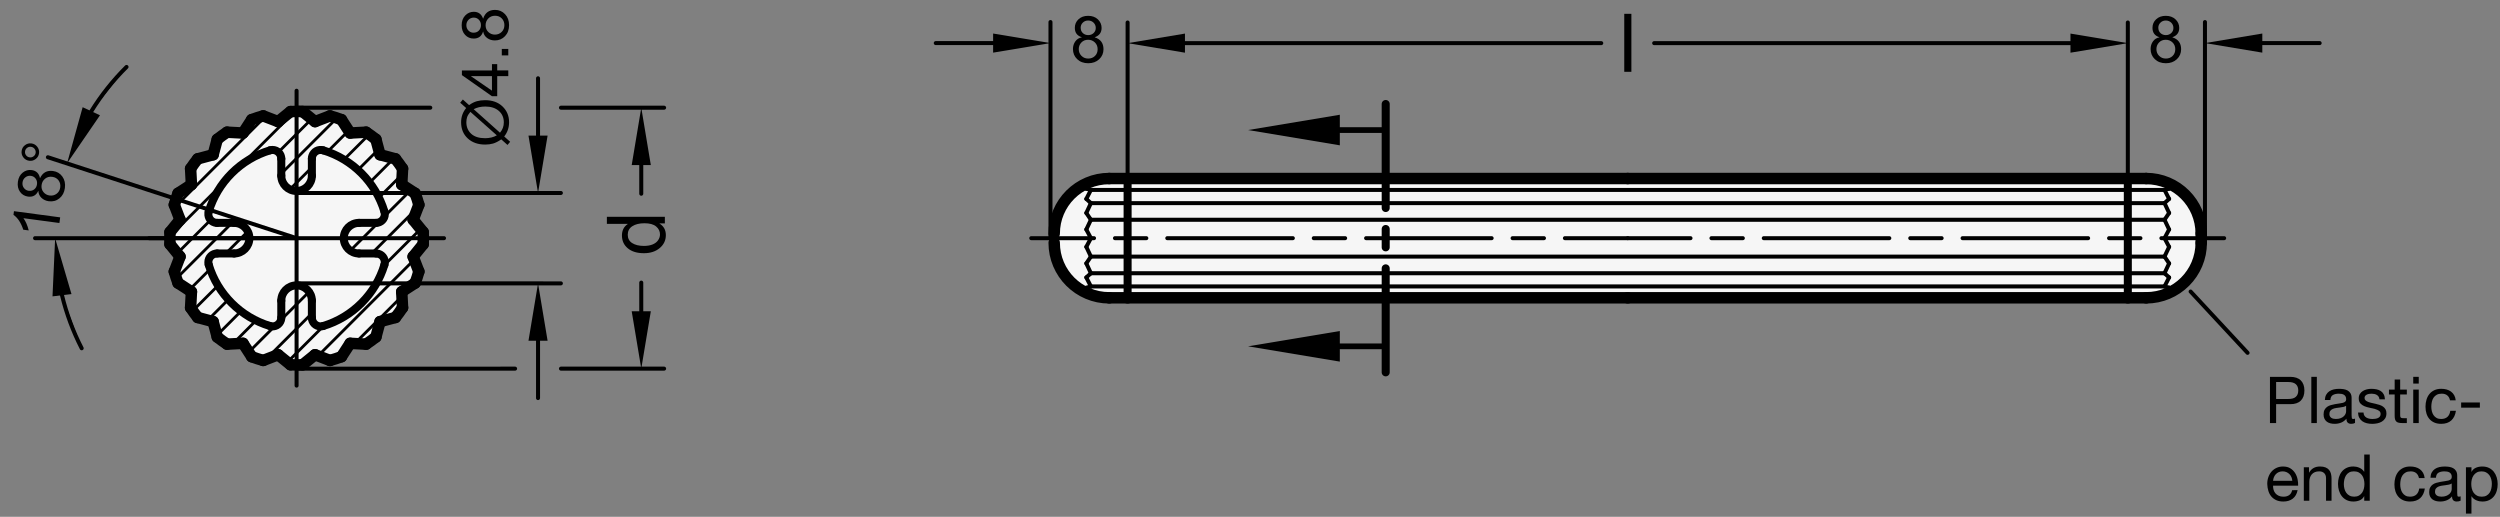 <?xml version="1.0" encoding="utf-8"?>
<!-- Generator: Adobe Illustrator 19.1.0, SVG Export Plug-In . SVG Version: 6.00 Build 0)  -->
<svg version="1.1" xmlns="http://www.w3.org/2000/svg" xmlns:xlink="http://www.w3.org/1999/xlink" x="0px" y="0px"
	 viewBox="0 0 308.911 63.86" enable-background="new 0 0 308.911 63.86" xml:space="preserve">
<rect x="0" y="0" width="308.911" height="63.86" fill="#808080" stroke="none"/>
<g id="MD_x5F_3_x5F_FUELLUNG_x5F_WS">
	<g id="POLYLINE_2_">
		<path fill="#FFFFFF" d="M139.332,36.8h61.547h62.043h2.268c3.757,0,6.803-3.046,6.803-6.803v-1.134
			c0-3.757-3.046-6.803-6.803-6.803h-2.268h-62.043h-61.547h-2.268c-3.757,0-6.803,3.046-6.803,6.803v1.134
			c0,3.757,3.046,6.803,6.803,6.803H139.332z"/>
	</g>
	<g id="POLYLINE_3_">
		<path fill="#FFFFFF" d="M22.245,31.711l-1.242-1.533c-0.024-0.498-0.024-0.997,0-1.495l1.242-1.533l-0.707-1.842
			c0.131-0.481,0.285-0.956,0.462-1.422l1.655-1.075l-0.103-1.97c0.274-0.417,0.567-0.821,0.879-1.21l1.906-0.511l0.511-1.906
			c0.389-0.312,0.793-0.605,1.21-0.879l1.97,0.103l1.075-1.655c0.466-0.177,0.941-0.331,1.422-0.462l1.842,0.707l1.533-1.242
			c0.498-0.024,0.997-0.024,1.495,0l1.533,1.242l1.842-0.707c0.481,0.131,0.956,0.285,1.422,0.462l1.075,1.655l1.97-0.103
			c0.417,0.274,0.821,0.567,1.21,0.879l0.511,1.906l1.906,0.511c0.312,0.389,0.605,0.793,0.879,1.21l-0.103,1.97l1.655,1.075
			c0.177,0.466,0.331,0.941,0.462,1.422l-0.707,1.842l1.242,1.533c0.024,0.498,0.024,0.997,0,1.495l-1.242,1.533l0.707,1.842
			c-0.131,0.481-0.285,0.956-0.462,1.422l-1.655,1.075l0.103,1.97c-0.274,0.417-0.567,0.821-0.879,1.21l-1.906,0.511l-0.511,1.906
			c-0.389,0.312-0.793,0.605-1.21,0.879l-1.97-0.103l-1.075,1.655c-0.466,0.177-0.941,0.331-1.422,0.462l-1.842-0.707l-1.533,1.242
			c-0.498,0.024-0.997,0.024-1.495,0l-1.533-1.242l-1.842,0.707c-0.481-0.131-0.956-0.285-1.422-0.462l-1.075-1.655l-1.97,0.103
			c-0.417-0.274-0.821-0.567-1.21-0.879l-0.511-1.906L24.43,39.23c-0.312-0.389-0.605-0.793-0.879-1.21l0.103-1.97L22,34.975
			c-0.177-0.466-0.331-0.941-0.462-1.422L22.245,31.711z"/>
	</g>
</g>
<g id="MD_x5F_3_x5F_FUELLUNG_x5F_GR">
	<g id="POLYLINE">
		<path fill="#F6F6F6" d="M22.245,31.711l-1.242-1.533c-0.024-0.498-0.024-0.997,0-1.495l1.242-1.533l-0.707-1.842
			c0.131-0.481,0.285-0.956,0.462-1.422l1.655-1.075l-0.103-1.97c0.274-0.417,0.567-0.821,0.879-1.21l1.906-0.511l0.511-1.906
			c0.389-0.312,0.793-0.605,1.21-0.879l1.97,0.103l1.075-1.655c0.466-0.177,0.941-0.331,1.422-0.462l1.842,0.707l1.533-1.242
			c0.498-0.024,0.997-0.024,1.495,0l1.533,1.242l1.842-0.707c0.481,0.131,0.956,0.285,1.422,0.462l1.075,1.655l1.97-0.103
			c0.417,0.274,0.821,0.567,1.21,0.879l0.511,1.906l1.906,0.511c0.312,0.389,0.605,0.793,0.879,1.21l-0.103,1.97l1.655,1.075
			c0.177,0.466,0.331,0.941,0.462,1.422l-0.707,1.842l1.242,1.533c0.024,0.498,0.024,0.997,0,1.495l-1.242,1.533l0.707,1.842
			c-0.131,0.481-0.285,0.956-0.462,1.422l-1.655,1.075l0.103,1.97c-0.274,0.417-0.567,0.821-0.879,1.21l-1.906,0.511l-0.511,1.906
			c-0.389,0.312-0.793,0.605-1.21,0.879l-1.97-0.103l-1.075,1.655c-0.466,0.177-0.941,0.331-1.422,0.462l-1.842-0.707l-1.533,1.242
			c-0.498,0.024-0.997,0.024-1.495,0l-1.533-1.242l-1.842,0.707c-0.481-0.131-0.956-0.285-1.422-0.462l-1.075-1.655l-1.97,0.103
			c-0.417-0.274-0.821-0.567-1.21-0.879l-0.511-1.906L24.43,39.23c-0.312-0.389-0.605-0.793-0.879-1.21l0.103-1.97L22,34.975
			c-0.177-0.466-0.331-0.941-0.462-1.422L22.245,31.711z"/>
	</g>
	<g id="POLYLINE_1_">
		<path fill="#F6F6F6" d="M139.332,36.8h61.547h62.043h2.268c3.757,0,6.803-3.046,6.803-6.803v-1.134
			c0-3.757-3.046-6.803-6.803-6.803h-2.268h-62.043h-61.547h-2.268c-3.757,0-6.803,3.046-6.803,6.803v1.134
			c0,3.757,3.046,6.803,6.803,6.803H139.332z"/>
	</g>
</g>
<g id="MD_x5F_1_x5F_035">
	<g id="LINE">
		
			<line fill="none" stroke="#000000" stroke-width="0.496" stroke-linecap="round" stroke-linejoin="round" stroke-miterlimit="10" x1="134.797" y1="35.392" x2="267.458" y2="35.392"/>
	</g>
	<g id="LINE_1_">
		
			<line fill="none" stroke="#000000" stroke-width="0.496" stroke-linecap="round" stroke-linejoin="round" stroke-miterlimit="10" x1="134.797" y1="33.762" x2="267.458" y2="33.762"/>
	</g>
	<g id="LINE_2_">
		
			<line fill="none" stroke="#000000" stroke-width="0.496" stroke-linecap="round" stroke-linejoin="round" stroke-miterlimit="10" x1="134.797" y1="31.705" x2="267.458" y2="31.705"/>
	</g>
	<g id="LINE_55_">
		
			<line fill="none" stroke="#000000" stroke-width="0.496" stroke-linecap="round" stroke-linejoin="round" stroke-miterlimit="10" x1="134.797" y1="29.43" x2="134.23" y2="28.356"/>
	</g>
	<g id="LINE_56_">
		
			<line fill="none" stroke="#000000" stroke-width="0.496" stroke-linecap="round" stroke-linejoin="round" stroke-miterlimit="10" x1="134.23" y1="28.356" x2="134.797" y2="27.155"/>
	</g>
	<g id="LINE_57_">
		
			<line fill="none" stroke="#000000" stroke-width="0.496" stroke-linecap="round" stroke-linejoin="round" stroke-miterlimit="10" x1="134.797" y1="27.155" x2="134.23" y2="26.315"/>
	</g>
	<g id="LINE_58_">
		
			<line fill="none" stroke="#000000" stroke-width="0.496" stroke-linecap="round" stroke-linejoin="round" stroke-miterlimit="10" x1="134.23" y1="26.315" x2="134.797" y2="25.098"/>
	</g>
	<g id="LINE_59_">
		
			<line fill="none" stroke="#000000" stroke-width="0.496" stroke-linecap="round" stroke-linejoin="round" stroke-miterlimit="10" x1="134.797" y1="25.098" x2="134.23" y2="24.578"/>
	</g>
	<g id="LINE_60_">
		
			<line fill="none" stroke="#000000" stroke-width="0.496" stroke-linecap="round" stroke-linejoin="round" stroke-miterlimit="10" x1="134.23" y1="24.578" x2="134.797" y2="23.467"/>
	</g>
	<g id="LINE_61_">
		
			<line fill="none" stroke="#000000" stroke-width="0.496" stroke-linecap="round" stroke-linejoin="round" stroke-miterlimit="10" x1="134.797" y1="23.467" x2="134.23" y2="23.316"/>
	</g>
	<g id="LINE_62_">
		
			<line fill="none" stroke="#000000" stroke-width="0.496" stroke-linecap="round" stroke-linejoin="round" stroke-miterlimit="10" x1="134.23" y1="23.316" x2="134.773" y2="22.457"/>
	</g>
	<g id="LINE_63_">
		
			<line fill="none" stroke="#000000" stroke-width="0.496" stroke-linecap="round" stroke-linejoin="round" stroke-miterlimit="10" x1="134.23" y1="30.503" x2="134.797" y2="31.705"/>
	</g>
	<g id="LINE_64_">
		
			<line fill="none" stroke="#000000" stroke-width="0.496" stroke-linecap="round" stroke-linejoin="round" stroke-miterlimit="10" x1="134.797" y1="29.43" x2="134.23" y2="30.503"/>
	</g>
	<g id="LINE_65_">
		
			<line fill="none" stroke="#000000" stroke-width="0.496" stroke-linecap="round" stroke-linejoin="round" stroke-miterlimit="10" x1="134.23" y1="32.545" x2="134.797" y2="33.762"/>
	</g>
	<g id="LINE_66_">
		
			<line fill="none" stroke="#000000" stroke-width="0.496" stroke-linecap="round" stroke-linejoin="round" stroke-miterlimit="10" x1="134.797" y1="31.705" x2="134.23" y2="32.545"/>
	</g>
	<g id="LINE_67_">
		
			<line fill="none" stroke="#000000" stroke-width="0.496" stroke-linecap="round" stroke-linejoin="round" stroke-miterlimit="10" x1="134.797" y1="35.392" x2="134.23" y2="35.544"/>
	</g>
	<g id="LINE_68_">
		
			<line fill="none" stroke="#000000" stroke-width="0.496" stroke-linecap="round" stroke-linejoin="round" stroke-miterlimit="10" x1="134.23" y1="34.282" x2="134.797" y2="35.392"/>
	</g>
	<g id="LINE_69_">
		
			<line fill="none" stroke="#000000" stroke-width="0.496" stroke-linecap="round" stroke-linejoin="round" stroke-miterlimit="10" x1="134.797" y1="33.762" x2="134.23" y2="34.282"/>
	</g>
	<g id="LINE_88_">
		
			<line fill="none" stroke="#000000" stroke-width="0.496" stroke-linecap="round" stroke-linejoin="round" stroke-miterlimit="10" x1="270.681" y1="36.025" x2="277.719" y2="43.598"/>
	</g>
	<g id="LINE_95_">
		
			<line fill="none" stroke="#000000" stroke-width="0.496" stroke-linecap="round" stroke-linejoin="round" stroke-miterlimit="10" x1="267.458" y1="33.762" x2="268.025" y2="34.282"/>
	</g>
	<g id="LINE_96_">
		
			<line fill="none" stroke="#000000" stroke-width="0.496" stroke-linecap="round" stroke-linejoin="round" stroke-miterlimit="10" x1="268.025" y1="34.282" x2="267.458" y2="35.392"/>
	</g>
	<g id="LINE_97_">
		
			<line fill="none" stroke="#000000" stroke-width="0.496" stroke-linecap="round" stroke-linejoin="round" stroke-miterlimit="10" x1="267.458" y1="35.392" x2="268.025" y2="35.544"/>
	</g>
	<g id="LINE_98_">
		
			<line fill="none" stroke="#000000" stroke-width="0.496" stroke-linecap="round" stroke-linejoin="round" stroke-miterlimit="10" x1="268.025" y1="35.544" x2="267.481" y2="36.402"/>
	</g>
	<g id="LINE_99_">
		
			<line fill="none" stroke="#000000" stroke-width="0.496" stroke-linecap="round" stroke-linejoin="round" stroke-miterlimit="10" x1="267.458" y1="31.705" x2="268.025" y2="32.545"/>
	</g>
	<g id="LINE_100_">
		
			<line fill="none" stroke="#000000" stroke-width="0.496" stroke-linecap="round" stroke-linejoin="round" stroke-miterlimit="10" x1="268.025" y1="32.545" x2="267.458" y2="33.762"/>
	</g>
	<g id="LINE_101_">
		
			<line fill="none" stroke="#000000" stroke-width="0.496" stroke-linecap="round" stroke-linejoin="round" stroke-miterlimit="10" x1="267.458" y1="29.43" x2="268.025" y2="30.503"/>
	</g>
	<g id="LINE_102_">
		
			<line fill="none" stroke="#000000" stroke-width="0.496" stroke-linecap="round" stroke-linejoin="round" stroke-miterlimit="10" x1="268.025" y1="30.503" x2="267.458" y2="31.705"/>
	</g>
	<g id="LINE_103_">
		
			<line fill="none" stroke="#000000" stroke-width="0.496" stroke-linecap="round" stroke-linejoin="round" stroke-miterlimit="10" x1="268.025" y1="23.316" x2="267.481" y2="22.457"/>
	</g>
	<g id="LINE_104_">
		
			<line fill="none" stroke="#000000" stroke-width="0.496" stroke-linecap="round" stroke-linejoin="round" stroke-miterlimit="10" x1="267.458" y1="23.467" x2="268.025" y2="23.316"/>
	</g>
	<g id="LINE_105_">
		
			<line fill="none" stroke="#000000" stroke-width="0.496" stroke-linecap="round" stroke-linejoin="round" stroke-miterlimit="10" x1="268.025" y1="24.578" x2="267.458" y2="23.467"/>
	</g>
	<g id="LINE_106_">
		
			<line fill="none" stroke="#000000" stroke-width="0.496" stroke-linecap="round" stroke-linejoin="round" stroke-miterlimit="10" x1="267.458" y1="25.098" x2="268.025" y2="24.578"/>
	</g>
	<g id="LINE_107_">
		
			<line fill="none" stroke="#000000" stroke-width="0.496" stroke-linecap="round" stroke-linejoin="round" stroke-miterlimit="10" x1="268.025" y1="26.315" x2="267.458" y2="25.098"/>
	</g>
	<g id="LINE_108_">
		
			<line fill="none" stroke="#000000" stroke-width="0.496" stroke-linecap="round" stroke-linejoin="round" stroke-miterlimit="10" x1="267.458" y1="27.155" x2="268.025" y2="26.315"/>
	</g>
	<g id="LINE_109_">
		
			<line fill="none" stroke="#000000" stroke-width="0.496" stroke-linecap="round" stroke-linejoin="round" stroke-miterlimit="10" x1="268.025" y1="28.356" x2="267.458" y2="27.155"/>
	</g>
	<g id="LINE_110_">
		
			<line fill="none" stroke="#000000" stroke-width="0.496" stroke-linecap="round" stroke-linejoin="round" stroke-miterlimit="10" x1="267.458" y1="29.43" x2="268.025" y2="28.356"/>
	</g>
	<g id="LINE_148_">
		
			<line fill="none" stroke="#000000" stroke-width="0.496" stroke-linecap="round" stroke-linejoin="round" stroke-miterlimit="10" x1="36.647" y1="11.212" x2="36.647" y2="47.647"/>
	</g>
	<g id="LINE_149_">
		
			<line fill="none" stroke="#000000" stroke-width="0.496" stroke-linecap="round" stroke-linejoin="round" stroke-miterlimit="10" x1="54.864" y1="29.43" x2="18.429" y2="29.43"/>
	</g>
	<g id="LINE_154_">
		
			<line fill="none" stroke="#000000" stroke-width="0.496" stroke-linecap="round" stroke-linejoin="round" stroke-miterlimit="10" x1="134.797" y1="23.467" x2="267.458" y2="23.467"/>
	</g>
	<g id="LINE_155_">
		
			<line fill="none" stroke="#000000" stroke-width="0.496" stroke-linecap="round" stroke-linejoin="round" stroke-miterlimit="10" x1="134.797" y1="25.098" x2="267.458" y2="25.098"/>
	</g>
	<g id="LINE_156_">
		
			<line fill="none" stroke="#000000" stroke-width="0.496" stroke-linecap="round" stroke-linejoin="round" stroke-miterlimit="10" x1="134.797" y1="27.155" x2="267.458" y2="27.155"/>
	</g>
</g>
<g id="MD_x5F_1_x5F_100">
	<g id="LINE_3_">
		
			<line fill="none" stroke="#000000" stroke-width="1.417" stroke-linecap="round" stroke-linejoin="round" stroke-miterlimit="10" x1="43.267" y1="42.422" x2="42.192" y2="44.077"/>
	</g>
	<g id="LINE_4_">
		
			<line fill="none" stroke="#000000" stroke-width="1.417" stroke-linecap="round" stroke-linejoin="round" stroke-miterlimit="10" x1="31.102" y1="44.077" x2="30.027" y2="42.422"/>
	</g>
	<g id="ARC">
		
			<path fill="none" stroke="#000000" stroke-width="1.417" stroke-linecap="round" stroke-linejoin="round" stroke-miterlimit="10" d="
			M40.77,44.539c0.481-0.131,0.956-0.285,1.422-0.462"/>
	</g>
	<g id="LINE_5_">
		
			<line fill="none" stroke="#000000" stroke-width="1.417" stroke-linecap="round" stroke-linejoin="round" stroke-miterlimit="10" x1="40.77" y1="44.539" x2="38.928" y2="43.832"/>
	</g>
	<g id="LINE_6_">
		
			<line fill="none" stroke="#000000" stroke-width="1.417" stroke-linecap="round" stroke-linejoin="round" stroke-miterlimit="10" x1="35.899" y1="45.073" x2="34.366" y2="43.832"/>
	</g>
	<g id="ARC_1_">
		
			<path fill="none" stroke="#000000" stroke-width="1.417" stroke-linecap="round" stroke-linejoin="round" stroke-miterlimit="10" d="
			M35.899,45.073c0.498,0.024,0.997,0.024,1.495,0"/>
	</g>
	<g id="LINE_7_">
		
			<line fill="none" stroke="#000000" stroke-width="1.417" stroke-linecap="round" stroke-linejoin="round" stroke-miterlimit="10" x1="38.928" y1="43.832" x2="37.395" y2="45.073"/>
	</g>
	<g id="ARC_2_">
		
			<path fill="none" stroke="#000000" stroke-width="1.417" stroke-linecap="round" stroke-linejoin="round" stroke-miterlimit="10" d="
			M31.102,44.077c0.466,0.177,0.941,0.331,1.422,0.462"/>
	</g>
	<g id="LINE_8_">
		
			<line fill="none" stroke="#000000" stroke-width="1.417" stroke-linecap="round" stroke-linejoin="round" stroke-miterlimit="10" x1="34.366" y1="43.832" x2="32.524" y2="44.539"/>
	</g>
	<g id="LINE_9_">
		
			<line fill="none" stroke="#000000" stroke-width="1.417" stroke-linecap="round" stroke-linejoin="round" stroke-miterlimit="10" x1="28.057" y1="16.334" x2="30.027" y2="16.438"/>
	</g>
	<g id="LINE_10_">
		
			<line fill="none" stroke="#000000" stroke-width="1.417" stroke-linecap="round" stroke-linejoin="round" stroke-miterlimit="10" x1="30.027" y1="42.422" x2="28.057" y2="42.525"/>
	</g>
	<g id="LINE_11_">
		
			<line fill="none" stroke="#000000" stroke-width="1.417" stroke-linecap="round" stroke-linejoin="round" stroke-miterlimit="10" x1="22.245" y1="27.149" x2="21.538" y2="25.307"/>
	</g>
	<g id="LINE_14_">
		
			<line fill="none" stroke="#000000" stroke-width="1.417" stroke-linecap="round" stroke-linejoin="round" stroke-miterlimit="10" x1="23.552" y1="38.02" x2="23.655" y2="36.049"/>
	</g>
	<g id="LINE_15_">
		
			<line fill="none" stroke="#000000" stroke-width="1.417" stroke-linecap="round" stroke-linejoin="round" stroke-miterlimit="10" x1="26.847" y1="41.646" x2="26.336" y2="39.74"/>
	</g>
	<g id="LINE_16_">
		
			<line fill="none" stroke="#000000" stroke-width="1.417" stroke-linecap="round" stroke-linejoin="round" stroke-miterlimit="10" x1="26.336" y1="39.74" x2="24.43" y2="39.23"/>
	</g>
	<g id="ARC_8_">
		
			<path fill="none" stroke="#000000" stroke-width="1.417" stroke-linecap="round" stroke-linejoin="round" stroke-miterlimit="10" d="
			M23.552,38.02c0.274,0.417,0.567,0.821,0.879,1.21"/>
	</g>
	<g id="ARC_9_">
		
			<path fill="none" stroke="#000000" stroke-width="1.417" stroke-linecap="round" stroke-linejoin="round" stroke-miterlimit="10" d="
			M26.847,41.646c0.389,0.312,0.793,0.605,1.21,0.879"/>
	</g>
	<g id="LINE_17_">
		
			<line fill="none" stroke="#000000" stroke-width="1.417" stroke-linecap="round" stroke-linejoin="round" stroke-miterlimit="10" x1="22.245" y1="31.711" x2="21.003" y2="30.177"/>
	</g>
	<g id="ARC_10_">
		
			<path fill="none" stroke="#000000" stroke-width="1.417" stroke-linecap="round" stroke-linejoin="round" stroke-miterlimit="10" d="
			M21.538,33.553c0.131,0.481,0.285,0.956,0.462,1.422"/>
	</g>
	<g id="LINE_18_">
		
			<line fill="none" stroke="#000000" stroke-width="1.417" stroke-linecap="round" stroke-linejoin="round" stroke-miterlimit="10" x1="21.538" y1="33.553" x2="22.245" y2="31.711"/>
	</g>
	<g id="ARC_11_">
		
			<path fill="none" stroke="#000000" stroke-width="1.417" stroke-linecap="round" stroke-linejoin="round" stroke-miterlimit="10" d="
			M21.003,28.682c-0.024,0.498-0.024,0.997,0,1.495"/>
	</g>
	<g id="LINE_19_">
		
			<line fill="none" stroke="#000000" stroke-width="1.417" stroke-linecap="round" stroke-linejoin="round" stroke-miterlimit="10" x1="21.003" y1="28.682" x2="22.245" y2="27.149"/>
	</g>
	<g id="LINE_20_">
		
			<line fill="none" stroke="#000000" stroke-width="1.417" stroke-linecap="round" stroke-linejoin="round" stroke-miterlimit="10" x1="23.655" y1="36.049" x2="22" y2="34.975"/>
	</g>
	<g id="ARC_12_">
		
			<path fill="none" stroke="#000000" stroke-width="1.417" stroke-linecap="round" stroke-linejoin="round" stroke-miterlimit="10" d="
			M28.057,16.334c-0.417,0.274-0.821,0.567-1.21,0.879"/>
	</g>
	<g id="ARC_13_">
		
			<path fill="none" stroke="#000000" stroke-width="1.417" stroke-linecap="round" stroke-linejoin="round" stroke-miterlimit="10" d="
			M24.43,19.63c-0.312,0.389-0.605,0.793-0.879,1.21"/>
	</g>
	<g id="LINE_21_">
		
			<line fill="none" stroke="#000000" stroke-width="1.417" stroke-linecap="round" stroke-linejoin="round" stroke-miterlimit="10" x1="24.43" y1="19.63" x2="26.336" y2="19.119"/>
	</g>
	<g id="LINE_22_">
		
			<line fill="none" stroke="#000000" stroke-width="1.417" stroke-linecap="round" stroke-linejoin="round" stroke-miterlimit="10" x1="26.336" y1="19.119" x2="26.847" y2="17.213"/>
	</g>
	<g id="LINE_23_">
		
			<line fill="none" stroke="#000000" stroke-width="1.417" stroke-linecap="round" stroke-linejoin="round" stroke-miterlimit="10" x1="23.655" y1="22.81" x2="23.552" y2="20.839"/>
	</g>
	<g id="ARC_14_">
		
			<path fill="none" stroke="#000000" stroke-width="1.417" stroke-linecap="round" stroke-linejoin="round" stroke-miterlimit="10" d="
			M22,23.885c-0.177,0.466-0.331,0.941-0.462,1.422"/>
	</g>
	<g id="LINE_24_">
		
			<line fill="none" stroke="#000000" stroke-width="1.417" stroke-linecap="round" stroke-linejoin="round" stroke-miterlimit="10" x1="22" y1="23.885" x2="23.655" y2="22.81"/>
	</g>
	<g id="LINE_25_">
		
			<line fill="none" stroke="#000000" stroke-width="1.417" stroke-linecap="round" stroke-linejoin="round" stroke-miterlimit="10" x1="51.756" y1="25.307" x2="51.049" y2="27.149"/>
	</g>
	<g id="LINE_29_">
		
			<line fill="none" stroke="#000000" stroke-width="1.417" stroke-linecap="round" stroke-linejoin="round" stroke-miterlimit="10" x1="52.291" y1="30.177" x2="51.049" y2="31.711"/>
	</g>
	<g id="LINE_30_">
		
			<line fill="none" stroke="#000000" stroke-width="1.417" stroke-linecap="round" stroke-linejoin="round" stroke-miterlimit="10" x1="51.049" y1="31.711" x2="51.756" y2="33.553"/>
	</g>
	<g id="ARC_20_">
		
			<path fill="none" stroke="#000000" stroke-width="1.417" stroke-linecap="round" stroke-linejoin="round" stroke-miterlimit="10" d="
			M51.294,34.975c0.177-0.466,0.331-0.941,0.462-1.422"/>
	</g>
	<g id="ARC_21_">
		
			<path fill="none" stroke="#000000" stroke-width="1.417" stroke-linecap="round" stroke-linejoin="round" stroke-miterlimit="10" d="
			M52.291,30.177c0.024-0.498,0.024-0.997,0-1.495"/>
	</g>
	<g id="LINE_32_">
		
			<line fill="none" stroke="#000000" stroke-width="1.417" stroke-linecap="round" stroke-linejoin="round" stroke-miterlimit="10" x1="51.049" y1="27.149" x2="52.291" y2="28.682"/>
	</g>
	<g id="LINE_33_">
		
			<line fill="none" stroke="#000000" stroke-width="1.417" stroke-linecap="round" stroke-linejoin="round" stroke-miterlimit="10" x1="49.639" y1="36.049" x2="49.742" y2="38.02"/>
	</g>
	<g id="LINE_34_">
		
			<line fill="none" stroke="#000000" stroke-width="1.417" stroke-linecap="round" stroke-linejoin="round" stroke-miterlimit="10" x1="48.863" y1="39.23" x2="46.958" y2="39.74"/>
	</g>
	<g id="LINE_35_">
		
			<line fill="none" stroke="#000000" stroke-width="1.417" stroke-linecap="round" stroke-linejoin="round" stroke-miterlimit="10" x1="46.958" y1="39.74" x2="46.447" y2="41.646"/>
	</g>
	<g id="ARC_24_">
		
			<path fill="none" stroke="#000000" stroke-width="1.417" stroke-linecap="round" stroke-linejoin="round" stroke-miterlimit="10" d="
			M48.863,39.23c0.312-0.389,0.605-0.793,0.879-1.21"/>
	</g>
	<g id="ARC_25_">
		
			<path fill="none" stroke="#000000" stroke-width="1.417" stroke-linecap="round" stroke-linejoin="round" stroke-miterlimit="10" d="
			M45.237,42.525c0.417-0.274,0.821-0.567,1.21-0.879"/>
	</g>
	<g id="LINE_36_">
		
			<line fill="none" stroke="#000000" stroke-width="1.417" stroke-linecap="round" stroke-linejoin="round" stroke-miterlimit="10" x1="45.237" y1="42.525" x2="43.267" y2="42.422"/>
	</g>
	<g id="LINE_37_">
		
			<line fill="none" stroke="#000000" stroke-width="1.417" stroke-linecap="round" stroke-linejoin="round" stroke-miterlimit="10" x1="51.294" y1="34.975" x2="49.639" y2="36.049"/>
	</g>
	<g id="ARC_26_">
		
			<path fill="none" stroke="#000000" stroke-width="1.417" stroke-linecap="round" stroke-linejoin="round" stroke-miterlimit="10" d="
			M42.192,14.783c-0.466-0.177-0.941-0.331-1.422-0.462"/>
	</g>
	<g id="ARC_28_">
		
			<path fill="none" stroke="#000000" stroke-width="1.417" stroke-linecap="round" stroke-linejoin="round" stroke-miterlimit="10" d="
			M37.395,13.786c-0.498-0.024-0.997-0.024-1.495,0"/>
	</g>
	<g id="LINE_38_">
		
			<line fill="none" stroke="#000000" stroke-width="1.417" stroke-linecap="round" stroke-linejoin="round" stroke-miterlimit="10" x1="38.928" y1="15.028" x2="40.77" y2="14.321"/>
	</g>
	<g id="LINE_39_">
		
			<line fill="none" stroke="#000000" stroke-width="1.417" stroke-linecap="round" stroke-linejoin="round" stroke-miterlimit="10" x1="37.395" y1="13.786" x2="38.928" y2="15.028"/>
	</g>
	<g id="LINE_40_">
		
			<line fill="none" stroke="#000000" stroke-width="1.417" stroke-linecap="round" stroke-linejoin="round" stroke-miterlimit="10" x1="34.366" y1="15.028" x2="35.899" y2="13.786"/>
	</g>
	<g id="LINE_41_">
		
			<line fill="none" stroke="#000000" stroke-width="1.417" stroke-linecap="round" stroke-linejoin="round" stroke-miterlimit="10" x1="30.027" y1="16.438" x2="31.102" y2="14.783"/>
	</g>
	<g id="ARC_30_">
		
			<path fill="none" stroke="#000000" stroke-width="1.417" stroke-linecap="round" stroke-linejoin="round" stroke-miterlimit="10" d="
			M32.524,14.321c-0.481,0.131-0.956,0.285-1.422,0.462"/>
	</g>
	<g id="LINE_42_">
		
			<line fill="none" stroke="#000000" stroke-width="1.417" stroke-linecap="round" stroke-linejoin="round" stroke-miterlimit="10" x1="32.524" y1="14.321" x2="34.366" y2="15.028"/>
	</g>
	<g id="ARC_33_">
		
			<path fill="none" stroke="#000000" stroke-width="1.417" stroke-linecap="round" stroke-linejoin="round" stroke-miterlimit="10" d="
			M46.447,17.213c-0.389-0.312-0.793-0.605-1.21-0.879"/>
	</g>
	<g id="LINE_45_">
		
			<line fill="none" stroke="#000000" stroke-width="1.417" stroke-linecap="round" stroke-linejoin="round" stroke-miterlimit="10" x1="46.447" y1="17.213" x2="46.958" y2="19.119"/>
	</g>
	<g id="LINE_46_">
		
			<line fill="none" stroke="#000000" stroke-width="1.417" stroke-linecap="round" stroke-linejoin="round" stroke-miterlimit="10" x1="46.958" y1="19.119" x2="48.863" y2="19.63"/>
	</g>
	<g id="ARC_34_">
		
			<path fill="none" stroke="#000000" stroke-width="1.417" stroke-linecap="round" stroke-linejoin="round" stroke-miterlimit="10" d="
			M49.742,20.839c-0.274-0.417-0.567-0.821-0.879-1.21"/>
	</g>
	<g id="LINE_47_">
		
			<line fill="none" stroke="#000000" stroke-width="1.417" stroke-linecap="round" stroke-linejoin="round" stroke-miterlimit="10" x1="49.639" y1="22.81" x2="51.294" y2="23.885"/>
	</g>
	<g id="ARC_35_">
		
			<path fill="none" stroke="#000000" stroke-width="1.417" stroke-linecap="round" stroke-linejoin="round" stroke-miterlimit="10" d="
			M51.756,25.307c-0.131-0.481-0.285-0.956-0.462-1.422"/>
	</g>
	<g id="LINE_48_">
		
			<line fill="none" stroke="#000000" stroke-width="1.417" stroke-linecap="round" stroke-linejoin="round" stroke-miterlimit="10" x1="49.742" y1="20.839" x2="49.639" y2="22.81"/>
	</g>
	<g id="LINE_49_">
		
			<line fill="none" stroke="#000000" stroke-width="1.417" stroke-linecap="round" stroke-linejoin="round" stroke-miterlimit="10" x1="42.192" y1="14.783" x2="43.267" y2="16.438"/>
	</g>
	<g id="LINE_50_">
		
			<line fill="none" stroke="#000000" stroke-width="1.417" stroke-linecap="round" stroke-linejoin="round" stroke-miterlimit="10" x1="43.267" y1="16.438" x2="45.237" y2="16.334"/>
	</g>
	<g id="LINE_51_">
		
			<line fill="none" stroke="#000000" stroke-width="1.417" stroke-linecap="round" stroke-linejoin="round" stroke-miterlimit="10" x1="137.064" y1="22.06" x2="139.332" y2="22.06"/>
	</g>
	<g id="LINE_53_">
		
			<line fill="none" stroke="#000000" stroke-width="1.417" stroke-linecap="round" stroke-linejoin="round" stroke-miterlimit="10" x1="139.332" y1="36.8" x2="137.064" y2="36.8"/>
	</g>
	<g id="ARC_36_">
		
			<path fill="none" stroke="#000000" stroke-width="1.417" stroke-linecap="round" stroke-linejoin="round" stroke-miterlimit="10" d="
			M137.064,22.06c-3.757,0-6.803,3.046-6.803,6.803"/>
	</g>
	<g id="ARC_37_">
		
			<path fill="none" stroke="#000000" stroke-width="1.417" stroke-linecap="round" stroke-linejoin="round" stroke-miterlimit="10" d="
			M130.261,29.997c0,3.757,3.046,6.803,6.803,6.803"/>
	</g>
	<g id="LINE_70_">
		
			<line fill="none" stroke="#000000" stroke-width="1.417" stroke-linecap="round" stroke-linejoin="round" stroke-miterlimit="10" x1="139.332" y1="22.06" x2="201.125" y2="22.06"/>
	</g>
	<g id="LINE_71_">
		
			<line fill="none" stroke="#000000" stroke-width="1.417" stroke-linecap="round" stroke-linejoin="round" stroke-miterlimit="10" x1="139.332" y1="36.8" x2="201.125" y2="36.8"/>
	</g>
	<g id="ARC_40_">
		
			<path fill="none" stroke="#000000" stroke-width="1.417" stroke-linecap="round" stroke-linejoin="round" stroke-miterlimit="10" d="
			M271.993,28.863c0-3.757-3.046-6.803-6.803-6.803"/>
	</g>
	<g id="LINE_93_">
		
			<line fill="none" stroke="#000000" stroke-width="1.417" stroke-linecap="round" stroke-linejoin="round" stroke-miterlimit="10" x1="262.923" y1="36.8" x2="201.13" y2="36.8"/>
	</g>
	<g id="LINE_94_">
		
			<line fill="none" stroke="#000000" stroke-width="1.417" stroke-linecap="round" stroke-linejoin="round" stroke-miterlimit="10" x1="262.923" y1="36.8" x2="265.19" y2="36.8"/>
	</g>
	<g id="LINE_111_">
		
			<line fill="none" stroke="#000000" stroke-width="1.417" stroke-linecap="round" stroke-linejoin="round" stroke-miterlimit="10" x1="271.993" y1="29.997" x2="271.993" y2="28.863"/>
	</g>
	<g id="ARC_41_">
		
			<path fill="none" stroke="#000000" stroke-width="1.417" stroke-linecap="round" stroke-linejoin="round" stroke-miterlimit="10" d="
			M265.19,36.8c3.757,0,6.803-3.046,6.803-6.803"/>
	</g>
	<g id="LINE_113_">
		
			<line fill="none" stroke="#000000" stroke-width="1.417" stroke-linecap="round" stroke-linejoin="round" stroke-miterlimit="10" x1="262.923" y1="22.06" x2="201.13" y2="22.06"/>
	</g>
	<g id="LINE_114_">
		
			<line fill="none" stroke="#000000" stroke-width="1.417" stroke-linecap="round" stroke-linejoin="round" stroke-miterlimit="10" x1="265.19" y1="22.06" x2="262.923" y2="22.06"/>
	</g>
</g>
<g id="MD_x5F_1_x5F_070">
	<g id="ARC_3_">
		
			<path fill="none" stroke="#000000" stroke-width="0.992" stroke-linecap="round" stroke-linejoin="round" stroke-miterlimit="10" d="
			M28.924,31.32c1.044,0,1.89-0.846,1.89-1.89s-0.846-1.89-1.89-1.89"/>
	</g>
	<g id="ARC_4_">
		
			<path fill="none" stroke="#000000" stroke-width="0.992" stroke-linecap="round" stroke-linejoin="round" stroke-miterlimit="10" d="
			M33.364,18.574c-3.632,1.098-6.474,3.94-7.573,7.573"/>
	</g>
	<g id="ARC_5_">
		
			<path fill="none" stroke="#000000" stroke-width="0.992" stroke-linecap="round" stroke-linejoin="round" stroke-miterlimit="10" d="
			M25.791,32.713c1.098,3.632,3.94,6.474,7.573,7.573"/>
	</g>
	<g id="ARC_6_">
		
			<path fill="none" stroke="#000000" stroke-width="0.992" stroke-linecap="round" stroke-linejoin="round" stroke-miterlimit="10" d="
			M25.791,26.147c-0.173,0.571,0.15,1.174,0.721,1.347c0.101,0.031,0.207,0.046,0.313,0.046"/>
	</g>
	<g id="LINE_12_">
		
			<line fill="none" stroke="#000000" stroke-width="0.992" stroke-linecap="round" stroke-linejoin="round" stroke-miterlimit="10" x1="28.924" y1="27.54" x2="26.825" y2="27.54"/>
	</g>
	<g id="ARC_7_">
		
			<path fill="none" stroke="#000000" stroke-width="0.992" stroke-linecap="round" stroke-linejoin="round" stroke-miterlimit="10" d="
			M26.825,31.32c-0.597,0-1.08,0.484-1.08,1.08c0,0.106,0.016,0.211,0.046,0.313"/>
	</g>
	<g id="LINE_13_">
		
			<line fill="none" stroke="#000000" stroke-width="0.992" stroke-linecap="round" stroke-linejoin="round" stroke-miterlimit="10" x1="26.825" y1="31.32" x2="28.924" y2="31.32"/>
	</g>
	<g id="ARC_15_">
		
			<path fill="none" stroke="#000000" stroke-width="0.992" stroke-linecap="round" stroke-linejoin="round" stroke-miterlimit="10" d="
			M46.469,27.54c0.597,0,1.08-0.484,1.08-1.08c0-0.106-0.016-0.211-0.046-0.313"/>
	</g>
	<g id="ARC_16_">
		
			<path fill="none" stroke="#000000" stroke-width="0.992" stroke-linecap="round" stroke-linejoin="round" stroke-miterlimit="10" d="
			M39.93,40.285c3.632-1.098,6.474-3.94,7.573-7.573"/>
	</g>
	<g id="LINE_26_">
		
			<line fill="none" stroke="#000000" stroke-width="0.992" stroke-linecap="round" stroke-linejoin="round" stroke-miterlimit="10" x1="38.537" y1="39.251" x2="38.537" y2="37.152"/>
	</g>
	<g id="LINE_27_">
		
			<line fill="none" stroke="#000000" stroke-width="0.992" stroke-linecap="round" stroke-linejoin="round" stroke-miterlimit="10" x1="34.757" y1="37.152" x2="34.757" y2="39.251"/>
	</g>
	<g id="ARC_17_">
		
			<path fill="none" stroke="#000000" stroke-width="0.992" stroke-linecap="round" stroke-linejoin="round" stroke-miterlimit="10" d="
			M38.537,39.251c0,0.597,0.484,1.08,1.08,1.08c0.106,0,0.211-0.016,0.313-0.046"/>
	</g>
	<g id="ARC_18_">
		
			<path fill="none" stroke="#000000" stroke-width="0.992" stroke-linecap="round" stroke-linejoin="round" stroke-miterlimit="10" d="
			M33.364,40.285c0.571,0.173,1.174-0.15,1.347-0.721c0.031-0.101,0.046-0.207,0.046-0.313"/>
	</g>
	<g id="ARC_19_">
		
			<path fill="none" stroke="#000000" stroke-width="0.992" stroke-linecap="round" stroke-linejoin="round" stroke-miterlimit="10" d="
			M38.537,37.152c0-1.044-0.846-1.89-1.89-1.89c-1.044,0-1.89,0.846-1.89,1.89"/>
	</g>
	<g id="LINE_28_">
		
			<line fill="none" stroke="#000000" stroke-width="0.992" stroke-linecap="round" stroke-linejoin="round" stroke-miterlimit="10" x1="46.469" y1="27.54" x2="44.37" y2="27.54"/>
	</g>
	<g id="LINE_31_">
		
			<line fill="none" stroke="#000000" stroke-width="0.992" stroke-linecap="round" stroke-linejoin="round" stroke-miterlimit="10" x1="44.37" y1="31.32" x2="46.469" y2="31.32"/>
	</g>
	<g id="ARC_22_">
		
			<path fill="none" stroke="#000000" stroke-width="0.992" stroke-linecap="round" stroke-linejoin="round" stroke-miterlimit="10" d="
			M47.502,32.713c0.173-0.571-0.15-1.174-0.721-1.347c-0.101-0.031-0.207-0.046-0.313-0.046"/>
	</g>
	<g id="ARC_23_">
		
			<path fill="none" stroke="#000000" stroke-width="0.992" stroke-linecap="round" stroke-linejoin="round" stroke-miterlimit="10" d="
			M44.37,27.54c-1.044,0-1.89,0.846-1.89,1.89s0.846,1.89,1.89,1.89"/>
	</g>
	<g id="ARC_27_">
		
			<path fill="none" stroke="#000000" stroke-width="0.992" stroke-linecap="round" stroke-linejoin="round" stroke-miterlimit="10" d="
			M47.502,26.147c-1.098-3.632-3.94-6.474-7.573-7.573"/>
	</g>
	<g id="ARC_29_">
		
			<path fill="none" stroke="#000000" stroke-width="0.992" stroke-linecap="round" stroke-linejoin="round" stroke-miterlimit="10" d="
			M39.93,18.574c-0.571-0.173-1.174,0.15-1.347,0.721c-0.031,0.101-0.046,0.207-0.046,0.313"/>
	</g>
	<g id="ARC_31_">
		
			<path fill="none" stroke="#000000" stroke-width="0.992" stroke-linecap="round" stroke-linejoin="round" stroke-miterlimit="10" d="
			M34.757,19.608c0-0.597-0.484-1.08-1.08-1.08c-0.106,0-0.211,0.016-0.313,0.046"/>
	</g>
	<g id="ARC_32_">
		
			<path fill="none" stroke="#000000" stroke-width="0.992" stroke-linecap="round" stroke-linejoin="round" stroke-miterlimit="10" d="
			M34.757,21.707c0,1.044,0.846,1.89,1.89,1.89c1.044,0,1.89-0.846,1.89-1.89"/>
	</g>
	<g id="LINE_43_">
		
			<line fill="none" stroke="#000000" stroke-width="0.992" stroke-linecap="round" stroke-linejoin="round" stroke-miterlimit="10" x1="38.537" y1="21.707" x2="38.537" y2="19.608"/>
	</g>
	<g id="LINE_44_">
		
			<line fill="none" stroke="#000000" stroke-width="0.992" stroke-linecap="round" stroke-linejoin="round" stroke-miterlimit="10" x1="34.757" y1="19.608" x2="34.757" y2="21.707"/>
	</g>
	<g id="LINE_52_">
		
			<line fill="none" stroke="#000000" stroke-width="0.992" stroke-linecap="round" stroke-linejoin="round" stroke-miterlimit="10" x1="139.332" y1="22.06" x2="139.332" y2="36.8"/>
	</g>
	<g id="LINE_54_">
		
			<line fill="none" stroke="#000000" stroke-width="0.992" stroke-linecap="round" stroke-linejoin="round" stroke-miterlimit="10" x1="130.261" y1="29.997" x2="130.261" y2="28.863"/>
	</g>
	<g id="LINE_85_">
		
			<line fill="none" stroke="#000000" stroke-width="0.992" stroke-linecap="round" stroke-linejoin="round" stroke-miterlimit="10" x1="171.223" y1="28.296" x2="171.223" y2="30.564"/>
	</g>
	<g id="LINE_86_">
		
			<line fill="none" stroke="#000000" stroke-width="0.992" stroke-linecap="round" stroke-linejoin="round" stroke-miterlimit="10" x1="171.223" y1="12.851" x2="171.223" y2="25.702"/>
	</g>
	<g id="LINE_87_">
		
			<line fill="none" stroke="#000000" stroke-width="0.992" stroke-linecap="round" stroke-linejoin="round" stroke-miterlimit="10" x1="171.223" y1="46.008" x2="171.223" y2="33.158"/>
	</g>
	<g id="LINE_91_">
		
			<line fill="none" stroke="#000000" stroke-width="0.992" stroke-linecap="round" stroke-linejoin="round" stroke-miterlimit="10" x1="262.923" y1="22.06" x2="262.923" y2="36.8"/>
	</g>
</g>
<g id="MD_x5F_2_x5F_MITTELLINIE">
	<g id="LINE_72_">
		<path d="M201.125,29.678h-7.759c-0.137,0-0.248-0.111-0.248-0.248s0.111-0.248,0.248-0.248h7.759c0.137,0,0.248,0.111,0.248,0.248
			S201.261,29.678,201.125,29.678z M190.78,29.678h-3.879c-0.137,0-0.248-0.111-0.248-0.248s0.111-0.248,0.248-0.248h3.879
			c0.137,0,0.248,0.111,0.248,0.248S190.917,29.678,190.78,29.678z M184.315,29.678H168.8c-0.137,0-0.248-0.111-0.248-0.248
			s0.111-0.248,0.248-0.248h15.515c0.137,0,0.248,0.111,0.248,0.248S184.452,29.678,184.315,29.678z M166.214,29.678h-3.879
			c-0.137,0-0.248-0.111-0.248-0.248s0.111-0.248,0.248-0.248h3.879c0.137,0,0.248,0.111,0.248,0.248S166.352,29.678,166.214,29.678
			z M159.75,29.678h-15.515c-0.137,0-0.248-0.111-0.248-0.248s0.111-0.248,0.248-0.248h15.515c0.137,0,0.248,0.111,0.248,0.248
			S159.887,29.678,159.75,29.678z M141.648,29.678h-3.879c-0.137,0-0.248-0.111-0.248-0.248s0.111-0.248,0.248-0.248h3.879
			c0.137,0,0.248,0.111,0.248,0.248S141.786,29.678,141.648,29.678z M135.184,29.678h-7.758c-0.137,0-0.248-0.111-0.248-0.248
			s0.111-0.248,0.248-0.248h7.758c0.137,0,0.248,0.111,0.248,0.248S135.321,29.678,135.184,29.678z"/>
	</g>
	<g id="LINE_92_">
		<path d="M274.828,29.678h-7.758c-0.137,0-0.248-0.111-0.248-0.248s0.111-0.248,0.248-0.248h7.758c0.137,0,0.248,0.111,0.248,0.248
			S274.964,29.678,274.828,29.678z M264.484,29.678h-3.879c-0.137,0-0.248-0.111-0.248-0.248s0.111-0.248,0.248-0.248h3.879
			c0.137,0,0.248,0.111,0.248,0.248S264.621,29.678,264.484,29.678z M258.02,29.678h-15.516c-0.137,0-0.248-0.111-0.248-0.248
			s0.111-0.248,0.248-0.248h15.516c0.137,0,0.248,0.111,0.248,0.248S258.157,29.678,258.02,29.678z M239.918,29.678h-3.879
			c-0.137,0-0.248-0.111-0.248-0.248s0.111-0.248,0.248-0.248h3.879c0.137,0,0.248,0.111,0.248,0.248S240.055,29.678,239.918,29.678
			z M233.454,29.678h-15.515c-0.137,0-0.248-0.111-0.248-0.248s0.111-0.248,0.248-0.248h15.515c0.137,0,0.248,0.111,0.248,0.248
			S233.59,29.678,233.454,29.678z M215.353,29.678h-3.879c-0.137,0-0.248-0.111-0.248-0.248s0.111-0.248,0.248-0.248h3.879
			c0.137,0,0.248,0.111,0.248,0.248S215.49,29.678,215.353,29.678z M208.888,29.678h-7.758c-0.137,0-0.248-0.111-0.248-0.248
			s0.111-0.248,0.248-0.248h7.758c0.137,0,0.248,0.111,0.248,0.248S209.025,29.678,208.888,29.678z"/>
	</g>
</g>
<g id="MD_x5F_2_x5F_BEMASSUNG">
	<g id="LINE_73_">
		
			<line stroke="#000000" stroke-width="0.496" stroke-linecap="round" stroke-linejoin="round" stroke-miterlimit="10" x1="36.647" y1="29.43" x2="5.918" y2="19.43"/>
	</g>
	<g id="TEXT">
		<g>
			<path d="M7.435,26.858l-0.094,0.698l-4.445-0.594c0.283,0.392,0.502,0.896,0.654,1.511l-0.675-0.09
				c-0.277-0.855-0.681-1.467-1.211-1.835l0.061-0.454L7.435,26.858z"/>
			<path d="M4.954,22.002c0.322-0.68,0.854-0.971,1.596-0.872c0.489,0.065,0.874,0.294,1.155,0.687
				c0.282,0.393,0.386,0.863,0.313,1.411c-0.073,0.553-0.3,0.98-0.677,1.284c-0.377,0.304-0.814,0.422-1.314,0.355
				c-0.358-0.048-0.659-0.188-0.901-0.418c-0.243-0.23-0.37-0.516-0.384-0.854l-0.015-0.002c-0.252,0.545-0.674,0.778-1.266,0.699
				c-0.418-0.056-0.747-0.252-0.987-0.59c-0.241-0.337-0.329-0.749-0.265-1.234c0.066-0.494,0.265-0.872,0.596-1.138
				c0.329-0.265,0.7-0.37,1.11-0.315C4.473,21.09,4.814,21.418,4.939,22L4.954,22.002z M4.572,22.768
				c0.035-0.261-0.019-0.491-0.162-0.69s-0.339-0.315-0.591-0.349c-0.256-0.034-0.483,0.026-0.683,0.182
				c-0.2,0.156-0.317,0.365-0.353,0.626c-0.035,0.266,0.022,0.497,0.172,0.693c0.149,0.196,0.342,0.31,0.578,0.342
				c0.281,0.038,0.517-0.022,0.704-0.178C4.427,23.238,4.538,23.029,4.572,22.768z M7.444,23.152
				c0.044-0.328-0.025-0.616-0.208-0.864s-0.443-0.394-0.782-0.439c-0.338-0.045-0.631,0.031-0.878,0.228s-0.393,0.458-0.437,0.784
				c-0.045,0.338,0.03,0.629,0.226,0.87c0.195,0.242,0.45,0.384,0.765,0.426c0.328,0.044,0.619-0.028,0.869-0.217
				C7.251,23.75,7.399,23.488,7.444,23.152z"/>
			<path d="M2.673,18.648c0.039-0.295,0.179-0.532,0.418-0.713c0.237-0.182,0.504-0.252,0.798-0.213
				c0.297,0.04,0.538,0.179,0.72,0.418c0.183,0.239,0.255,0.504,0.216,0.796c-0.039,0.294-0.179,0.533-0.418,0.715
				c-0.237,0.183-0.507,0.253-0.804,0.214c-0.296-0.04-0.536-0.178-0.717-0.416C2.705,19.213,2.633,18.945,2.673,18.648z
				 M4.405,18.88c0.023-0.179-0.021-0.34-0.132-0.485c-0.113-0.145-0.26-0.229-0.44-0.254c-0.18-0.024-0.343,0.02-0.486,0.13
				c-0.145,0.111-0.228,0.256-0.251,0.434c-0.024,0.181,0.018,0.343,0.128,0.486s0.256,0.228,0.436,0.251
				c0.181,0.024,0.345-0.019,0.491-0.128C4.296,19.206,4.381,19.061,4.405,18.88z"/>
		</g>
	</g>
	<g id="ARC_38_">
		<path stroke="#000000" stroke-width="0.496" stroke-linecap="round" stroke-linejoin="round" stroke-miterlimit="10" d="
			M7.66,36.48c0.55,2.273,1.367,4.474,2.434,6.555"/>
	</g>
	<g id="LINE_74_">
		
			<line stroke="#000000" stroke-width="0.496" stroke-linecap="round" stroke-linejoin="round" stroke-miterlimit="10" x1="36.647" y1="29.43" x2="4.332" y2="29.43"/>
	</g>
	<g id="SOLID">
		<polygon points="8.833,36.339 6.813,29.444 6.488,36.621 		"/>
	</g>
	<g id="SOLID_1_">
		<polygon points="12.354,14.245 8.291,20.17 10.213,13.247 		"/>
	</g>
	<g id="ARC_39_">
		<path stroke="#000000" stroke-width="0.496" stroke-linecap="round" stroke-linejoin="round" stroke-miterlimit="10" d="
			M15.635,8.273c-1.662,1.646-3.122,3.483-4.352,5.473"/>
	</g>
	<g id="LINE_75_">
		
			<line stroke="#000000" stroke-width="0.496" stroke-linecap="round" stroke-linejoin="round" stroke-miterlimit="10" x1="36.647" y1="35.014" x2="69.305" y2="35.015"/>
	</g>
	<g id="LINE_76_">
		
			<line stroke="#000000" stroke-width="0.496" stroke-linecap="round" stroke-linejoin="round" stroke-miterlimit="10" x1="66.482" y1="42.101" x2="66.482" y2="49.188"/>
	</g>
	<g id="SOLID_2_">
		<polygon points="65.301,42.101 66.482,35.015 67.663,42.101 		"/>
	</g>
	<g id="LINE_77_">
		
			<line stroke="#000000" stroke-width="0.496" stroke-linecap="round" stroke-linejoin="round" stroke-miterlimit="10" x1="66.482" y1="16.758" x2="66.482" y2="9.672"/>
	</g>
	<g id="LINE_78_">
		
			<line stroke="#000000" stroke-width="0.496" stroke-linecap="round" stroke-linejoin="round" stroke-miterlimit="10" x1="36.647" y1="23.845" x2="69.305" y2="23.845"/>
	</g>
	<g id="SOLID_3_">
		<polygon points="65.301,16.758 66.482,23.845 67.663,16.758 		"/>
	</g>
	<g id="LINE_79_">
		
			<line stroke="#000000" stroke-width="0.496" stroke-linecap="round" stroke-linejoin="round" stroke-miterlimit="10" x1="36.647" y1="13.308" x2="53.17" y2="13.308"/>
	</g>
	<g id="LINE_80_">
		
			<line stroke="#000000" stroke-width="0.496" stroke-linecap="round" stroke-linejoin="round" stroke-miterlimit="10" x1="36.647" y1="45.552" x2="63.647" y2="45.551"/>
	</g>
	<g id="TEXT_1_">
		<g>
			<path d="M57.191,12.296l0.77,0.692c0.331-0.234,0.651-0.395,0.96-0.481c0.31-0.086,0.648-0.129,1.019-0.129
				c0.896,0,1.615,0.259,2.154,0.776c0.54,0.518,0.81,1.166,0.81,1.945c0,0.672-0.2,1.26-0.602,1.763l0.734,0.657l-0.328,0.391
				l-0.767-0.688c-0.389,0.261-0.729,0.433-1.022,0.516s-0.614,0.125-0.964,0.125c-0.892,0-1.61-0.252-2.158-0.758
				c-0.547-0.506-0.821-1.172-0.821-1.998c0-0.667,0.209-1.254,0.626-1.759l-0.739-0.657L57.191,12.296z M58.122,13.821
				c-0.201,0.24-0.334,0.455-0.399,0.645s-0.098,0.404-0.098,0.641c0,0.579,0.197,1.052,0.593,1.419
				c0.395,0.367,0.969,0.551,1.722,0.551c0.553,0,1.036-0.117,1.451-0.352L58.122,13.821z M61.781,16.397
				c0.315-0.365,0.473-0.79,0.473-1.274c0-0.586-0.205-1.06-0.617-1.419c-0.412-0.359-0.97-0.54-1.674-0.54
				c-0.545,0-1.022,0.11-1.435,0.329L61.781,16.397z"/>
			<path d="M61.438,7.928v0.774h1.368v0.704h-1.368v2.483h-0.649l-3.714-2.608V8.703h3.714V7.928H61.438z M60.788,9.406H58.2v0.016
				l2.588,1.779V9.406z"/>
			<path d="M62.806,6.044v0.802h-0.802V6.044H62.806z"/>
			<path d="M59.705,2.298c0.229-0.717,0.718-1.075,1.466-1.075c0.493,0,0.905,0.176,1.236,0.528s0.496,0.804,0.496,1.357
				c0,0.558-0.167,1.012-0.5,1.362c-0.334,0.351-0.752,0.526-1.256,0.526c-0.362,0-0.679-0.098-0.949-0.295
				c-0.271-0.197-0.436-0.462-0.493-0.796h-0.016c-0.177,0.574-0.564,0.86-1.161,0.86c-0.422,0-0.774-0.151-1.058-0.454
				s-0.425-0.699-0.425-1.188c0-0.498,0.146-0.9,0.438-1.207c0.292-0.306,0.646-0.459,1.06-0.459c0.563,0,0.945,0.28,1.146,0.84
				H59.705z M59.428,3.107c0-0.263-0.084-0.484-0.252-0.663c-0.169-0.178-0.379-0.268-0.632-0.268c-0.258,0-0.476,0.091-0.653,0.271
				c-0.177,0.182-0.266,0.404-0.266,0.667c0,0.269,0.088,0.49,0.262,0.665c0.175,0.175,0.381,0.262,0.618,0.262
				c0.284,0,0.509-0.09,0.675-0.27C59.345,3.592,59.428,3.371,59.428,3.107z M62.325,3.107c0-0.331-0.107-0.607-0.321-0.829
				s-0.491-0.332-0.833-0.332c-0.341,0-0.621,0.114-0.84,0.342c-0.22,0.228-0.329,0.506-0.329,0.835
				c0,0.341,0.113,0.619,0.339,0.833c0.226,0.214,0.497,0.321,0.814,0.321c0.331,0,0.609-0.11,0.833-0.331
				C62.213,3.726,62.325,3.446,62.325,3.107z"/>
		</g>
	</g>
	<g id="LINE_81_">
		
			<line stroke="#000000" stroke-width="0.496" stroke-linecap="round" stroke-linejoin="round" stroke-miterlimit="10" x1="69.316" y1="45.551" x2="82.061" y2="45.551"/>
	</g>
	<g id="LINE_82_">
		
			<line stroke="#000000" stroke-width="0.496" stroke-linecap="round" stroke-linejoin="round" stroke-miterlimit="10" x1="69.316" y1="13.308" x2="82.061" y2="13.308"/>
	</g>
	<g id="SOLID_4_">
		<polygon points="122.714,4.143 129.801,5.324 122.714,6.505 		"/>
	</g>
	<g id="LINE_83_">
		
			<line stroke="#000000" stroke-width="0.496" stroke-linecap="round" stroke-linejoin="round" stroke-miterlimit="10" x1="129.801" y1="29.43" x2="129.801" y2="2.724"/>
	</g>
	<g id="LINE_84_">
		
			<line stroke="#000000" stroke-width="0.496" stroke-linecap="round" stroke-linejoin="round" stroke-miterlimit="10" x1="115.627" y1="5.324" x2="122.714" y2="5.324"/>
	</g>
	<g id="TEXT_2_">
		<g>
			<path d="M135.277,4.616c0.717,0.229,1.075,0.718,1.075,1.466c0,0.493-0.176,0.905-0.528,1.236s-0.804,0.496-1.357,0.496
				c-0.558,0-1.012-0.167-1.362-0.5c-0.351-0.334-0.526-0.752-0.526-1.256c0-0.362,0.098-0.679,0.295-0.949
				c0.197-0.271,0.462-0.436,0.796-0.493V4.6c-0.574-0.177-0.86-0.564-0.86-1.161c0-0.422,0.151-0.774,0.454-1.058
				s0.699-0.425,1.188-0.425c0.498,0,0.9,0.146,1.207,0.438c0.306,0.292,0.459,0.646,0.459,1.06c0,0.563-0.28,0.945-0.84,1.146
				V4.616z M134.467,7.236c0.331,0,0.607-0.107,0.829-0.321s0.332-0.491,0.332-0.833c0-0.341-0.114-0.621-0.342-0.84
				c-0.228-0.22-0.506-0.329-0.835-0.329c-0.341,0-0.619,0.113-0.833,0.339c-0.214,0.226-0.321,0.497-0.321,0.814
				c0,0.331,0.11,0.609,0.331,0.833C133.849,7.124,134.128,7.236,134.467,7.236z M134.467,4.338c0.263,0,0.484-0.084,0.663-0.252
				c0.178-0.169,0.268-0.379,0.268-0.632c0-0.258-0.091-0.476-0.271-0.653c-0.182-0.177-0.404-0.266-0.667-0.266
				c-0.269,0-0.49,0.088-0.665,0.262c-0.175,0.175-0.262,0.381-0.262,0.618c0,0.284,0.09,0.509,0.27,0.675
				C133.982,4.255,134.204,4.338,134.467,4.338z"/>
		</g>
	</g>
	<g id="LINE_89_">
		
			<line stroke="#000000" stroke-width="0.496" stroke-linecap="round" stroke-linejoin="round" stroke-miterlimit="10" x1="272.454" y1="29.43" x2="272.454" y2="2.724"/>
	</g>
	<g id="SOLID_5_">
		<polygon points="279.541,4.143 272.454,5.324 279.541,6.505 		"/>
	</g>
	<g id="LINE_90_">
		
			<line stroke="#000000" stroke-width="0.496" stroke-linecap="round" stroke-linejoin="round" stroke-miterlimit="10" x1="286.627" y1="5.324" x2="279.541" y2="5.324"/>
	</g>
	<g id="TEXT_3_">
		<g>
			<path d="M268.434,4.616c0.717,0.229,1.075,0.718,1.075,1.466c0,0.493-0.176,0.905-0.527,1.236
				c-0.353,0.331-0.805,0.496-1.357,0.496c-0.558,0-1.012-0.167-1.362-0.5c-0.351-0.334-0.525-0.752-0.525-1.256
				c0-0.362,0.098-0.679,0.295-0.949c0.196-0.271,0.462-0.436,0.796-0.493V4.6c-0.574-0.177-0.86-0.564-0.86-1.161
				c0-0.422,0.151-0.774,0.453-1.058c0.303-0.283,0.699-0.425,1.188-0.425c0.498,0,0.9,0.146,1.207,0.438
				c0.306,0.292,0.459,0.646,0.459,1.06c0,0.563-0.28,0.945-0.841,1.146V4.616z M267.625,7.236c0.331,0,0.607-0.107,0.829-0.321
				s0.332-0.491,0.332-0.833c0-0.341-0.113-0.621-0.342-0.84c-0.228-0.22-0.506-0.329-0.835-0.329c-0.341,0-0.619,0.113-0.832,0.339
				c-0.214,0.226-0.321,0.497-0.321,0.814c0,0.331,0.11,0.609,0.331,0.833C267.006,7.124,267.286,7.236,267.625,7.236z
				 M267.625,4.338c0.264,0,0.484-0.084,0.663-0.252c0.179-0.169,0.268-0.379,0.268-0.632c0-0.258-0.091-0.476-0.271-0.653
				c-0.182-0.177-0.403-0.266-0.667-0.266c-0.269,0-0.489,0.088-0.664,0.262c-0.175,0.175-0.263,0.381-0.263,0.618
				c0,0.284,0.091,0.509,0.271,0.675C267.14,4.255,267.362,4.338,267.625,4.338z"/>
		</g>
	</g>
	<g id="SOLID_6_">
		<polygon points="165.554,17.957 154.215,16.068 165.554,14.178 		"/>
	</g>
	<g id="SOLID_7_">
		<polygon points="165.554,40.902 154.215,42.792 165.554,44.682 		"/>
	</g>
	<g id="MTEXT_1_">
		<g>
			<path d="M82.153,26.785v0.821h-0.66v0.02c0.521,0.316,0.782,0.793,0.782,1.432c0,0.636-0.252,1.166-0.755,1.592
				c-0.504,0.425-1.156,0.637-1.957,0.637c-0.838,0-1.499-0.199-1.984-0.601s-0.729-0.931-0.729-1.589
				c0-0.619,0.236-1.09,0.709-1.412v-0.02h-2.571v-0.879H82.153z M81.551,28.965c0-0.385-0.157-0.711-0.474-0.979
				c-0.316-0.267-0.795-0.4-1.437-0.4c-0.633,0-1.136,0.122-1.511,0.367c-0.374,0.244-0.562,0.594-0.562,1.051
				c0,0.455,0.183,0.801,0.55,1.033c0.366,0.232,0.848,0.35,1.444,0.35c0.43,0,0.794-0.063,1.092-0.188s0.522-0.3,0.672-0.525
				C81.477,29.449,81.551,29.212,81.551,28.965z"/>
		</g>
	</g>
	<g id="SOLID_8_">
		<polygon points="78.056,20.395 79.238,13.308 80.418,20.395 		"/>
	</g>
	<g id="LINE_152_">
		
			<line stroke="#000000" stroke-width="0.496" stroke-linecap="round" stroke-linejoin="round" stroke-miterlimit="10" x1="79.237" y1="20.395" x2="79.237" y2="23.938"/>
	</g>
	<g id="LINE_153_">
		
			<line stroke="#000000" stroke-width="0.496" stroke-linecap="round" stroke-linejoin="round" stroke-miterlimit="10" x1="79.237" y1="38.465" x2="79.237" y2="34.921"/>
	</g>
	<g id="SOLID_9_">
		<polygon points="78.056,38.465 79.238,45.551 80.418,38.465 		"/>
	</g>
	<g id="LINE_157_">
		
			<line stroke="#000000" stroke-width="0.496" stroke-linecap="round" stroke-linejoin="round" stroke-miterlimit="10" x1="139.332" y1="22.06" x2="139.332" y2="2.779"/>
	</g>
	<g id="LINE_158_">
		
			<line stroke="#000000" stroke-width="0.496" stroke-linecap="round" stroke-linejoin="round" stroke-miterlimit="10" x1="262.923" y1="22.06" x2="262.923" y2="2.779"/>
	</g>
	<g id="LINE_159_">
		
			<line stroke="#000000" stroke-width="0.496" stroke-linecap="round" stroke-linejoin="round" stroke-miterlimit="10" x1="146.419" y1="5.33" x2="197.858" y2="5.33"/>
	</g>
	<g id="LINE_160_">
		
			<line stroke="#000000" stroke-width="0.496" stroke-linecap="round" stroke-linejoin="round" stroke-miterlimit="10" x1="255.836" y1="5.33" x2="204.397" y2="5.33"/>
	</g>
	<g id="SOLID_10_">
		<polygon points="146.419,4.149 139.332,5.33 146.419,6.511 		"/>
	</g>
	<g id="SOLID_11_">
		<polygon points="255.836,4.149 262.923,5.33 255.836,6.511 		"/>
	</g>
	<g id="MTEXT_2_">
		<g>
			<path d="M201.581,8.873h-0.88V1.708h0.88V8.873z"/>
		</g>
	</g>
</g>
<g id="MD_x5F_2_x5F_SCHRAFFUR">
	<g id="LINE_112_">
		
			<line fill="none" stroke="#000000" stroke-width="0.354" stroke-linecap="round" stroke-linejoin="round" stroke-miterlimit="10" x1="267.458" y1="36.322" x2="267.458" y2="36.411"/>
	</g>
	<g id="LINE_115_">
		
			<line fill="none" stroke="#000000" stroke-width="0.354" stroke-linecap="round" stroke-linejoin="round" stroke-miterlimit="10" x1="24.025" y1="20.157" x2="24.598" y2="19.585"/>
	</g>
	<g id="LINE_116_">
		
			<line fill="none" stroke="#000000" stroke-width="0.354" stroke-linecap="round" stroke-linejoin="round" stroke-miterlimit="10" x1="26.802" y1="17.38" x2="27.375" y2="16.808"/>
	</g>
	<g id="LINE_117_">
		
			<line fill="none" stroke="#000000" stroke-width="0.354" stroke-linecap="round" stroke-linejoin="round" stroke-miterlimit="10" x1="21.634" y1="25.556" x2="32.773" y2="14.416"/>
	</g>
	<g id="LINE_118_">
		
			<line fill="none" stroke="#000000" stroke-width="0.354" stroke-linecap="round" stroke-linejoin="round" stroke-miterlimit="10" x1="20.987" y1="29.209" x2="27.584" y2="22.612"/>
	</g>
	<g id="LINE_119_">
		
			<line fill="none" stroke="#000000" stroke-width="0.354" stroke-linecap="round" stroke-linejoin="round" stroke-miterlimit="10" x1="29.829" y1="20.367" x2="36.426" y2="13.77"/>
	</g>
	<g id="LINE_120_">
		
			<line fill="none" stroke="#000000" stroke-width="0.354" stroke-linecap="round" stroke-linejoin="round" stroke-miterlimit="10" x1="21.908" y1="31.294" x2="26.022" y2="27.181"/>
	</g>
	<g id="LINE_121_">
		
			<line fill="none" stroke="#000000" stroke-width="0.354" stroke-linecap="round" stroke-linejoin="round" stroke-miterlimit="10" x1="34.398" y1="18.804" x2="38.512" y2="14.691"/>
	</g>
	<g id="LINE_122_">
		
			<line fill="none" stroke="#000000" stroke-width="0.354" stroke-linecap="round" stroke-linejoin="round" stroke-miterlimit="10" x1="21.799" y1="34.41" x2="28.67" y2="27.54"/>
	</g>
	<g id="LINE_123_">
		
			<line fill="none" stroke="#000000" stroke-width="0.354" stroke-linecap="round" stroke-linejoin="round" stroke-miterlimit="10" x1="34.757" y1="21.452" x2="41.628" y2="14.581"/>
	</g>
	<g id="LINE_124_">
		
			<line fill="none" stroke="#000000" stroke-width="0.354" stroke-linecap="round" stroke-linejoin="round" stroke-miterlimit="10" x1="23.359" y1="35.857" x2="25.968" y2="33.248"/>
	</g>
	<g id="LINE_125_">
		
			<line fill="none" stroke="#000000" stroke-width="0.354" stroke-linecap="round" stroke-linejoin="round" stroke-miterlimit="10" x1="40.465" y1="18.751" x2="43.074" y2="16.141"/>
	</g>
	<g id="LINE_126_">
		
			<line fill="none" stroke="#000000" stroke-width="0.354" stroke-linecap="round" stroke-linejoin="round" stroke-miterlimit="10" x1="27.896" y1="31.32" x2="30.62" y2="28.595"/>
	</g>
	<g id="LINE_127_">
		
			<line fill="none" stroke="#000000" stroke-width="0.354" stroke-linecap="round" stroke-linejoin="round" stroke-miterlimit="10" x1="35.813" y1="23.403" x2="38.537" y2="20.679"/>
	</g>
	<g id="LINE_128_">
		
			<line fill="none" stroke="#000000" stroke-width="0.354" stroke-linecap="round" stroke-linejoin="round" stroke-miterlimit="10" x1="23.814" y1="38.408" x2="26.935" y2="35.287"/>
	</g>
	<g id="LINE_129_">
		
			<line fill="none" stroke="#000000" stroke-width="0.354" stroke-linecap="round" stroke-linejoin="round" stroke-miterlimit="10" x1="42.504" y1="19.718" x2="45.625" y2="16.597"/>
	</g>
	<g id="LINE_130_">
		
			<line fill="none" stroke="#000000" stroke-width="0.354" stroke-linecap="round" stroke-linejoin="round" stroke-miterlimit="10" x1="25.668" y1="39.561" x2="28.215" y2="37.014"/>
	</g>
	<g id="LINE_131_">
		
			<line fill="none" stroke="#000000" stroke-width="0.354" stroke-linecap="round" stroke-linejoin="round" stroke-miterlimit="10" x1="44.231" y1="20.998" x2="46.778" y2="18.451"/>
	</g>
	<g id="LINE_132_">
		
			<line fill="none" stroke="#000000" stroke-width="0.354" stroke-linecap="round" stroke-linejoin="round" stroke-miterlimit="10" x1="26.793" y1="41.443" x2="29.78" y2="38.455"/>
	</g>
	<g id="LINE_133_">
		
			<line fill="none" stroke="#000000" stroke-width="0.354" stroke-linecap="round" stroke-linejoin="round" stroke-miterlimit="10" x1="45.673" y1="22.563" x2="48.66" y2="19.575"/>
	</g>
	<g id="LINE_134_">
		
			<line fill="none" stroke="#000000" stroke-width="0.354" stroke-linecap="round" stroke-linejoin="round" stroke-miterlimit="10" x1="28.754" y1="42.489" x2="31.638" y2="39.604"/>
	</g>
	<g id="LINE_135_">
		
			<line fill="none" stroke="#000000" stroke-width="0.354" stroke-linecap="round" stroke-linejoin="round" stroke-miterlimit="10" x1="46.822" y1="24.42" x2="49.706" y2="21.536"/>
	</g>
	<g id="LINE_136_">
		
			<line fill="none" stroke="#000000" stroke-width="0.354" stroke-linecap="round" stroke-linejoin="round" stroke-miterlimit="10" x1="34.979" y1="36.263" x2="35.758" y2="35.485"/>
	</g>
	<g id="LINE_137_">
		
			<line fill="none" stroke="#000000" stroke-width="0.354" stroke-linecap="round" stroke-linejoin="round" stroke-miterlimit="10" x1="42.702" y1="28.54" x2="43.48" y2="27.762"/>
	</g>
	<g id="LINE_138_">
		
			<line fill="none" stroke="#000000" stroke-width="0.354" stroke-linecap="round" stroke-linejoin="round" stroke-miterlimit="10" x1="30.736" y1="43.513" x2="33.953" y2="40.295"/>
	</g>
	<g id="LINE_139_">
		
			<line fill="none" stroke="#000000" stroke-width="0.354" stroke-linecap="round" stroke-linejoin="round" stroke-miterlimit="10" x1="47.513" y1="26.736" x2="50.73" y2="23.519"/>
	</g>
	<g id="LINE_140_">
		
			<line fill="none" stroke="#000000" stroke-width="0.354" stroke-linecap="round" stroke-linejoin="round" stroke-miterlimit="10" x1="34.721" y1="39.528" x2="38.189" y2="36.06"/>
	</g>
	<g id="LINE_141_">
		
			<line fill="none" stroke="#000000" stroke-width="0.354" stroke-linecap="round" stroke-linejoin="round" stroke-miterlimit="10" x1="43.277" y1="30.972" x2="46.745" y2="27.504"/>
	</g>
	<g id="LINE_142_">
		
			<line fill="none" stroke="#000000" stroke-width="0.354" stroke-linecap="round" stroke-linejoin="round" stroke-miterlimit="10" x1="32.837" y1="44.418" x2="38.537" y2="38.718"/>
	</g>
	<g id="LINE_143_">
		
			<line fill="none" stroke="#000000" stroke-width="0.354" stroke-linecap="round" stroke-linejoin="round" stroke-miterlimit="10" x1="45.935" y1="31.32" x2="51.636" y2="25.62"/>
	</g>
	<g id="LINE_144_">
		
			<line fill="none" stroke="#000000" stroke-width="0.354" stroke-linecap="round" stroke-linejoin="round" stroke-miterlimit="10" x1="35.507" y1="44.755" x2="39.997" y2="40.265"/>
	</g>
	<g id="LINE_145_">
		
			<line fill="none" stroke="#000000" stroke-width="0.354" stroke-linecap="round" stroke-linejoin="round" stroke-miterlimit="10" x1="47.482" y1="32.78" x2="51.973" y2="28.289"/>
	</g>
	<g id="LINE_146_">
		
			<line fill="none" stroke="#000000" stroke-width="0.354" stroke-linecap="round" stroke-linejoin="round" stroke-miterlimit="10" x1="39.296" y1="43.973" x2="51.19" y2="32.079"/>
	</g>
	<g id="LINE_147_">
		
			<line fill="none" stroke="#000000" stroke-width="0.354" stroke-linecap="round" stroke-linejoin="round" stroke-miterlimit="10" x1="43.824" y1="42.451" x2="49.668" y2="36.607"/>
	</g>
</g>
<g id="MD_x5F_1_x5F_050">
	<g id="LINE_150_">
		
			<line fill="none" stroke="#000000" stroke-width="0.709" stroke-linecap="round" stroke-linejoin="round" stroke-miterlimit="10" x1="165.554" y1="16.068" x2="171.223" y2="16.068"/>
	</g>
	<g id="LINE_151_">
		
			<line fill="none" stroke="#000000" stroke-width="0.709" stroke-linecap="round" stroke-linejoin="round" stroke-miterlimit="10" x1="165.554" y1="42.792" x2="171.223" y2="42.792"/>
	</g>
</g>
<g id="MD_x5F_2_x5F_TEXT_x5F_EN">
	<g id="KunststoffEndkappe_1_">
		<g>
			<path d="M280.487,46.564h2.504c0.576,0,1.012,0.147,1.309,0.444c0.295,0.296,0.443,0.71,0.443,1.243
				c0,0.534-0.148,0.95-0.443,1.248c-0.297,0.299-0.732,0.445-1.309,0.44h-1.744v2.336h-0.76V46.564z M281.247,49.3h1.488
				c0.432,0.005,0.748-0.083,0.947-0.265c0.201-0.181,0.301-0.442,0.301-0.784c0-0.341-0.1-0.601-0.301-0.779
				c-0.199-0.179-0.516-0.269-0.947-0.269h-1.488V49.3z"/>
			<path d="M285.598,46.564h0.681v5.712h-0.681V46.564z"/>
			<path d="M290.999,52.26c-0.123,0.074-0.285,0.111-0.488,0.111c-0.176,0-0.315-0.051-0.42-0.151
				c-0.104-0.102-0.156-0.265-0.156-0.488c-0.186,0.224-0.403,0.387-0.651,0.488c-0.248,0.101-0.517,0.151-0.804,0.151
				c-0.188,0-0.364-0.021-0.532-0.063c-0.168-0.043-0.313-0.111-0.437-0.204c-0.122-0.094-0.22-0.213-0.291-0.36
				c-0.072-0.146-0.108-0.324-0.108-0.532c0-0.234,0.04-0.426,0.12-0.575s0.186-0.271,0.316-0.364
				c0.13-0.094,0.279-0.164,0.447-0.212s0.34-0.088,0.516-0.12c0.188-0.037,0.364-0.065,0.533-0.084
				c0.168-0.019,0.315-0.045,0.443-0.08c0.128-0.034,0.229-0.085,0.304-0.152c0.075-0.066,0.112-0.164,0.112-0.292
				c0-0.148-0.028-0.269-0.084-0.359c-0.057-0.091-0.128-0.16-0.217-0.208c-0.088-0.048-0.186-0.08-0.295-0.097
				c-0.109-0.016-0.218-0.023-0.324-0.023c-0.288,0-0.528,0.055-0.721,0.164c-0.191,0.109-0.295,0.315-0.312,0.62h-0.68
				c0.011-0.256,0.063-0.473,0.159-0.648c0.097-0.176,0.225-0.318,0.385-0.428s0.342-0.188,0.548-0.236
				c0.205-0.048,0.425-0.072,0.66-0.072c0.187,0,0.372,0.014,0.556,0.04c0.184,0.027,0.351,0.082,0.5,0.164
				c0.149,0.083,0.27,0.199,0.36,0.349s0.136,0.344,0.136,0.584v2.128c0,0.16,0.01,0.277,0.027,0.352
				c0.02,0.075,0.082,0.112,0.188,0.112c0.06,0,0.128-0.014,0.208-0.04V52.26z M289.895,50.14c-0.091,0.063-0.204,0.11-0.34,0.14
				c-0.137,0.029-0.28,0.054-0.433,0.072c-0.151,0.019-0.306,0.04-0.46,0.063c-0.154,0.024-0.293,0.063-0.416,0.116
				c-0.123,0.054-0.223,0.13-0.3,0.229s-0.116,0.233-0.116,0.403c0,0.112,0.023,0.207,0.068,0.284s0.104,0.14,0.176,0.188
				c0.072,0.048,0.156,0.082,0.252,0.104s0.197,0.032,0.305,0.032c0.224,0,0.416-0.03,0.575-0.092
				c0.16-0.062,0.291-0.139,0.392-0.232c0.102-0.093,0.177-0.194,0.225-0.304s0.072-0.212,0.072-0.309V50.14z"/>
			<path d="M292.047,50.972c0.004,0.154,0.039,0.282,0.104,0.384s0.148,0.183,0.252,0.244s0.221,0.105,0.352,0.132
				s0.266,0.04,0.404,0.04c0.106,0,0.219-0.008,0.336-0.024c0.117-0.016,0.225-0.045,0.324-0.088
				c0.099-0.042,0.18-0.105,0.244-0.188c0.063-0.083,0.096-0.188,0.096-0.316c0-0.176-0.066-0.31-0.2-0.399
				c-0.134-0.091-0.3-0.164-0.5-0.221c-0.2-0.056-0.417-0.106-0.651-0.151c-0.235-0.046-0.453-0.109-0.652-0.192
				c-0.2-0.083-0.367-0.198-0.5-0.348s-0.2-0.357-0.2-0.624c0-0.208,0.047-0.387,0.14-0.536c0.094-0.149,0.214-0.271,0.36-0.364
				c0.146-0.093,0.312-0.162,0.496-0.208c0.185-0.045,0.366-0.068,0.548-0.068c0.229,0,0.444,0.021,0.645,0.061
				c0.199,0.04,0.375,0.109,0.527,0.208s0.273,0.231,0.364,0.399s0.144,0.378,0.16,0.629h-0.681
				c-0.01-0.134-0.045-0.244-0.104-0.332c-0.059-0.089-0.133-0.159-0.225-0.213c-0.09-0.053-0.189-0.092-0.299-0.115
				c-0.109-0.024-0.221-0.036-0.332-0.036c-0.102,0-0.205,0.008-0.309,0.023c-0.104,0.017-0.199,0.044-0.283,0.084
				c-0.086,0.04-0.155,0.095-0.209,0.164c-0.053,0.069-0.08,0.155-0.08,0.257c0,0.122,0.041,0.221,0.125,0.296
				c0.082,0.074,0.188,0.137,0.315,0.188s0.272,0.094,0.433,0.128c0.159,0.035,0.319,0.071,0.479,0.108
				c0.171,0.037,0.337,0.083,0.5,0.136c0.163,0.054,0.307,0.124,0.432,0.212c0.126,0.088,0.227,0.199,0.304,0.332
				c0.078,0.134,0.116,0.299,0.116,0.496c0,0.251-0.052,0.459-0.155,0.624c-0.104,0.165-0.24,0.299-0.408,0.4
				c-0.168,0.101-0.357,0.173-0.568,0.216c-0.211,0.042-0.42,0.063-0.628,0.063c-0.235,0-0.454-0.025-0.66-0.076
				c-0.205-0.05-0.388-0.13-0.548-0.239s-0.288-0.254-0.384-0.433c-0.097-0.179-0.149-0.396-0.16-0.651H292.047z"/>
			<path d="M296.575,48.14h0.824v0.6h-0.824v2.568c0,0.08,0.006,0.144,0.02,0.191c0.014,0.049,0.039,0.086,0.076,0.112
				s0.09,0.044,0.156,0.052c0.066,0.009,0.153,0.013,0.26,0.013h0.313v0.6h-0.521c-0.176,0-0.327-0.012-0.452-0.036
				c-0.125-0.023-0.227-0.067-0.304-0.132s-0.135-0.154-0.172-0.272c-0.038-0.117-0.056-0.271-0.056-0.464V48.74h-0.705v-0.6h0.705
				V46.9h0.68V48.14z"/>
			<path d="M298.871,47.396h-0.681v-0.832h0.681V47.396z M298.19,48.14h0.681v4.136h-0.681V48.14z"/>
			<path d="M302.735,49.468c-0.054-0.262-0.166-0.465-0.336-0.608c-0.171-0.144-0.4-0.216-0.688-0.216
				c-0.245,0-0.45,0.045-0.616,0.136c-0.165,0.091-0.297,0.211-0.396,0.36s-0.169,0.321-0.212,0.516
				c-0.043,0.195-0.064,0.396-0.064,0.604c0,0.191,0.023,0.378,0.068,0.56s0.115,0.343,0.212,0.484
				c0.096,0.141,0.22,0.255,0.372,0.34s0.337,0.128,0.556,0.128c0.336,0,0.599-0.088,0.788-0.264
				c0.189-0.177,0.305-0.425,0.348-0.744h0.696c-0.075,0.512-0.265,0.908-0.571,1.188c-0.307,0.28-0.725,0.42-1.252,0.42
				c-0.315,0-0.594-0.052-0.836-0.155c-0.244-0.104-0.446-0.25-0.609-0.437c-0.162-0.187-0.285-0.409-0.367-0.668
				c-0.083-0.259-0.124-0.543-0.124-0.852c0-0.31,0.04-0.599,0.12-0.868s0.201-0.504,0.363-0.704c0.163-0.2,0.365-0.357,0.608-0.472
				c0.243-0.115,0.529-0.173,0.86-0.173c0.234,0,0.455,0.028,0.66,0.084c0.205,0.057,0.387,0.144,0.543,0.261
				c0.158,0.117,0.287,0.265,0.389,0.443s0.165,0.391,0.191,0.637H302.735z"/>
			<path d="M304.11,49.732h2.313v0.64h-2.313V49.732z"/>
			<path d="M283.903,60.564c-0.091,0.464-0.291,0.814-0.6,1.052c-0.31,0.237-0.699,0.355-1.168,0.355
				c-0.331,0-0.617-0.055-0.86-0.164s-0.446-0.26-0.612-0.451c-0.165-0.192-0.289-0.422-0.371-0.688
				c-0.084-0.267-0.13-0.558-0.141-0.872c0-0.31,0.048-0.596,0.145-0.86c0.096-0.264,0.23-0.491,0.403-0.684
				s0.379-0.341,0.616-0.448c0.237-0.106,0.497-0.16,0.779-0.16c0.369,0,0.674,0.076,0.916,0.229
				c0.243,0.152,0.438,0.346,0.584,0.58s0.248,0.49,0.305,0.768c0.056,0.277,0.078,0.542,0.068,0.792h-3.097
				c-0.005,0.182,0.017,0.354,0.063,0.517c0.049,0.162,0.126,0.307,0.232,0.432c0.107,0.125,0.242,0.226,0.408,0.3
				c0.166,0.075,0.359,0.112,0.584,0.112c0.288,0,0.523-0.066,0.708-0.2c0.185-0.133,0.306-0.336,0.364-0.607H283.903z
				 M283.247,59.412c-0.011-0.16-0.047-0.313-0.107-0.456c-0.062-0.145-0.145-0.269-0.248-0.372
				c-0.104-0.104-0.227-0.187-0.368-0.248s-0.298-0.092-0.468-0.092c-0.176,0-0.335,0.03-0.477,0.092
				c-0.141,0.062-0.263,0.146-0.363,0.252c-0.102,0.106-0.182,0.23-0.24,0.372s-0.094,0.292-0.104,0.452H283.247z"/>
			<path d="M284.67,57.74h0.641v0.655h0.016c0.283-0.501,0.73-0.752,1.344-0.752c0.272,0,0.499,0.038,0.68,0.112
				c0.182,0.075,0.328,0.179,0.44,0.313c0.112,0.133,0.19,0.292,0.236,0.476c0.045,0.184,0.067,0.388,0.067,0.612v2.72h-0.68v-2.8
				c0-0.256-0.074-0.459-0.224-0.608s-0.354-0.224-0.616-0.224c-0.208,0-0.389,0.032-0.54,0.096
				c-0.151,0.064-0.278,0.155-0.38,0.272s-0.178,0.255-0.229,0.412s-0.076,0.329-0.076,0.516v2.336h-0.68V57.74z"/>
			<path d="M292.815,61.875h-0.68v-0.56h-0.016c-0.113,0.229-0.289,0.396-0.529,0.5c-0.239,0.104-0.504,0.155-0.791,0.155
				c-0.32,0-0.6-0.059-0.836-0.176c-0.238-0.117-0.436-0.276-0.592-0.476c-0.158-0.2-0.277-0.431-0.356-0.692
				c-0.08-0.261-0.12-0.539-0.12-0.832s0.039-0.569,0.115-0.828c0.078-0.259,0.195-0.486,0.353-0.684s0.354-0.354,0.593-0.468
				c0.236-0.115,0.513-0.173,0.827-0.173c0.102,0,0.215,0.011,0.341,0.032c0.125,0.021,0.248,0.058,0.371,0.108
				s0.238,0.117,0.348,0.2c0.109,0.082,0.201,0.185,0.277,0.308h0.016v-2.128h0.68V61.875z M289.615,59.843
				c0,0.192,0.025,0.38,0.076,0.564c0.051,0.184,0.128,0.348,0.231,0.492c0.104,0.144,0.238,0.259,0.4,0.344
				s0.354,0.128,0.572,0.128c0.229,0,0.424-0.045,0.584-0.136s0.291-0.21,0.393-0.356c0.101-0.146,0.174-0.313,0.219-0.5
				c0.046-0.187,0.068-0.376,0.068-0.568c0-0.202-0.023-0.398-0.072-0.588c-0.047-0.188-0.123-0.355-0.228-0.5
				c-0.104-0.144-0.239-0.26-0.403-0.348c-0.166-0.088-0.366-0.132-0.601-0.132c-0.235,0-0.431,0.045-0.588,0.136
				s-0.284,0.211-0.38,0.36s-0.166,0.319-0.209,0.512C289.636,59.444,289.615,59.641,289.615,59.843z"/>
			<path d="M298.895,59.068c-0.053-0.262-0.165-0.465-0.336-0.608c-0.17-0.144-0.4-0.216-0.688-0.216
				c-0.246,0-0.451,0.045-0.616,0.136s-0.298,0.211-0.396,0.36c-0.1,0.149-0.17,0.321-0.213,0.516
				c-0.043,0.195-0.064,0.396-0.064,0.604c0,0.191,0.023,0.378,0.068,0.56s0.116,0.343,0.213,0.484
				c0.096,0.141,0.219,0.255,0.371,0.34s0.338,0.128,0.557,0.128c0.336,0,0.598-0.088,0.787-0.264
				c0.189-0.177,0.306-0.425,0.349-0.744h0.696c-0.075,0.512-0.266,0.908-0.572,1.188c-0.307,0.28-0.725,0.42-1.252,0.42
				c-0.314,0-0.594-0.052-0.836-0.155c-0.243-0.104-0.445-0.25-0.608-0.437s-0.285-0.409-0.368-0.668
				c-0.082-0.259-0.123-0.543-0.123-0.852c0-0.31,0.039-0.599,0.119-0.868s0.201-0.504,0.364-0.704s0.365-0.357,0.608-0.472
				c0.242-0.115,0.529-0.173,0.859-0.173c0.234,0,0.455,0.028,0.66,0.084c0.205,0.057,0.387,0.144,0.544,0.261
				s0.286,0.265,0.388,0.443s0.166,0.391,0.192,0.637H298.895z"/>
			<path d="M304.047,61.86c-0.123,0.074-0.285,0.111-0.488,0.111c-0.176,0-0.316-0.051-0.42-0.151
				c-0.104-0.102-0.156-0.265-0.156-0.488c-0.187,0.224-0.404,0.387-0.652,0.488c-0.248,0.101-0.516,0.151-0.804,0.151
				c-0.187,0-0.364-0.021-0.532-0.063c-0.168-0.043-0.313-0.111-0.436-0.204c-0.123-0.094-0.221-0.213-0.292-0.36
				c-0.071-0.146-0.108-0.324-0.108-0.532c0-0.234,0.041-0.426,0.121-0.575c0.079-0.149,0.185-0.271,0.315-0.364
				c0.13-0.094,0.28-0.164,0.448-0.212s0.34-0.088,0.516-0.12c0.187-0.037,0.363-0.065,0.532-0.084
				c0.168-0.019,0.315-0.045,0.444-0.08c0.127-0.034,0.229-0.085,0.303-0.152c0.075-0.066,0.113-0.164,0.113-0.292
				c0-0.148-0.029-0.269-0.084-0.359c-0.057-0.091-0.129-0.16-0.217-0.208s-0.187-0.08-0.296-0.097
				c-0.109-0.016-0.218-0.023-0.323-0.023c-0.289,0-0.529,0.055-0.721,0.164s-0.296,0.315-0.313,0.62h-0.68
				c0.011-0.256,0.064-0.473,0.16-0.648s0.225-0.318,0.385-0.428c0.159-0.109,0.342-0.188,0.547-0.236s0.426-0.072,0.66-0.072
				c0.188,0,0.372,0.014,0.557,0.04c0.184,0.027,0.35,0.082,0.5,0.164c0.148,0.083,0.27,0.199,0.359,0.349
				c0.091,0.149,0.137,0.344,0.137,0.584v2.128c0,0.16,0.009,0.277,0.027,0.352c0.02,0.075,0.082,0.112,0.188,0.112
				c0.06,0,0.129-0.014,0.209-0.04V61.86z M302.943,59.74c-0.091,0.063-0.204,0.11-0.34,0.14s-0.28,0.054-0.433,0.072
				c-0.151,0.019-0.305,0.04-0.459,0.063c-0.155,0.024-0.294,0.063-0.416,0.116c-0.123,0.054-0.223,0.13-0.301,0.229
				c-0.077,0.099-0.115,0.233-0.115,0.403c0,0.112,0.022,0.207,0.068,0.284c0.045,0.077,0.104,0.14,0.176,0.188
				c0.072,0.048,0.156,0.082,0.252,0.104s0.197,0.032,0.304,0.032c0.224,0,0.416-0.03,0.575-0.092
				c0.16-0.062,0.291-0.139,0.393-0.232c0.102-0.093,0.176-0.194,0.225-0.304c0.047-0.109,0.071-0.212,0.071-0.309V59.74z"/>
			<path d="M304.704,57.74h0.68v0.56h0.016c0.112-0.229,0.288-0.396,0.527-0.5c0.24-0.104,0.505-0.156,0.793-0.156
				c0.32,0,0.598,0.06,0.836,0.177c0.237,0.117,0.435,0.275,0.592,0.476s0.275,0.431,0.355,0.692
				c0.08,0.261,0.121,0.538,0.121,0.832c0,0.293-0.039,0.57-0.117,0.832c-0.076,0.261-0.194,0.489-0.352,0.684
				s-0.354,0.35-0.592,0.464c-0.237,0.115-0.514,0.172-0.828,0.172c-0.106,0-0.221-0.011-0.344-0.031
				c-0.123-0.021-0.246-0.058-0.368-0.108s-0.239-0.117-0.349-0.2c-0.109-0.082-0.201-0.186-0.275-0.308h-0.016v2.136h-0.68V57.74z
				 M307.903,59.772c0-0.192-0.025-0.381-0.076-0.564s-0.127-0.348-0.231-0.492c-0.104-0.144-0.237-0.259-0.4-0.344
				s-0.353-0.128-0.571-0.128c-0.23,0-0.424,0.045-0.584,0.136s-0.291,0.209-0.393,0.356c-0.102,0.146-0.175,0.313-0.221,0.5
				c-0.045,0.187-0.067,0.376-0.067,0.567c0,0.203,0.024,0.399,0.072,0.588c0.048,0.189,0.124,0.356,0.228,0.5
				c0.104,0.145,0.238,0.261,0.404,0.349c0.165,0.088,0.365,0.132,0.6,0.132c0.229,0,0.424-0.045,0.584-0.136
				s0.289-0.211,0.385-0.36s0.165-0.32,0.207-0.512C307.881,60.171,307.903,59.974,307.903,59.772z"/>
		</g>
	</g>
</g>
</svg>
